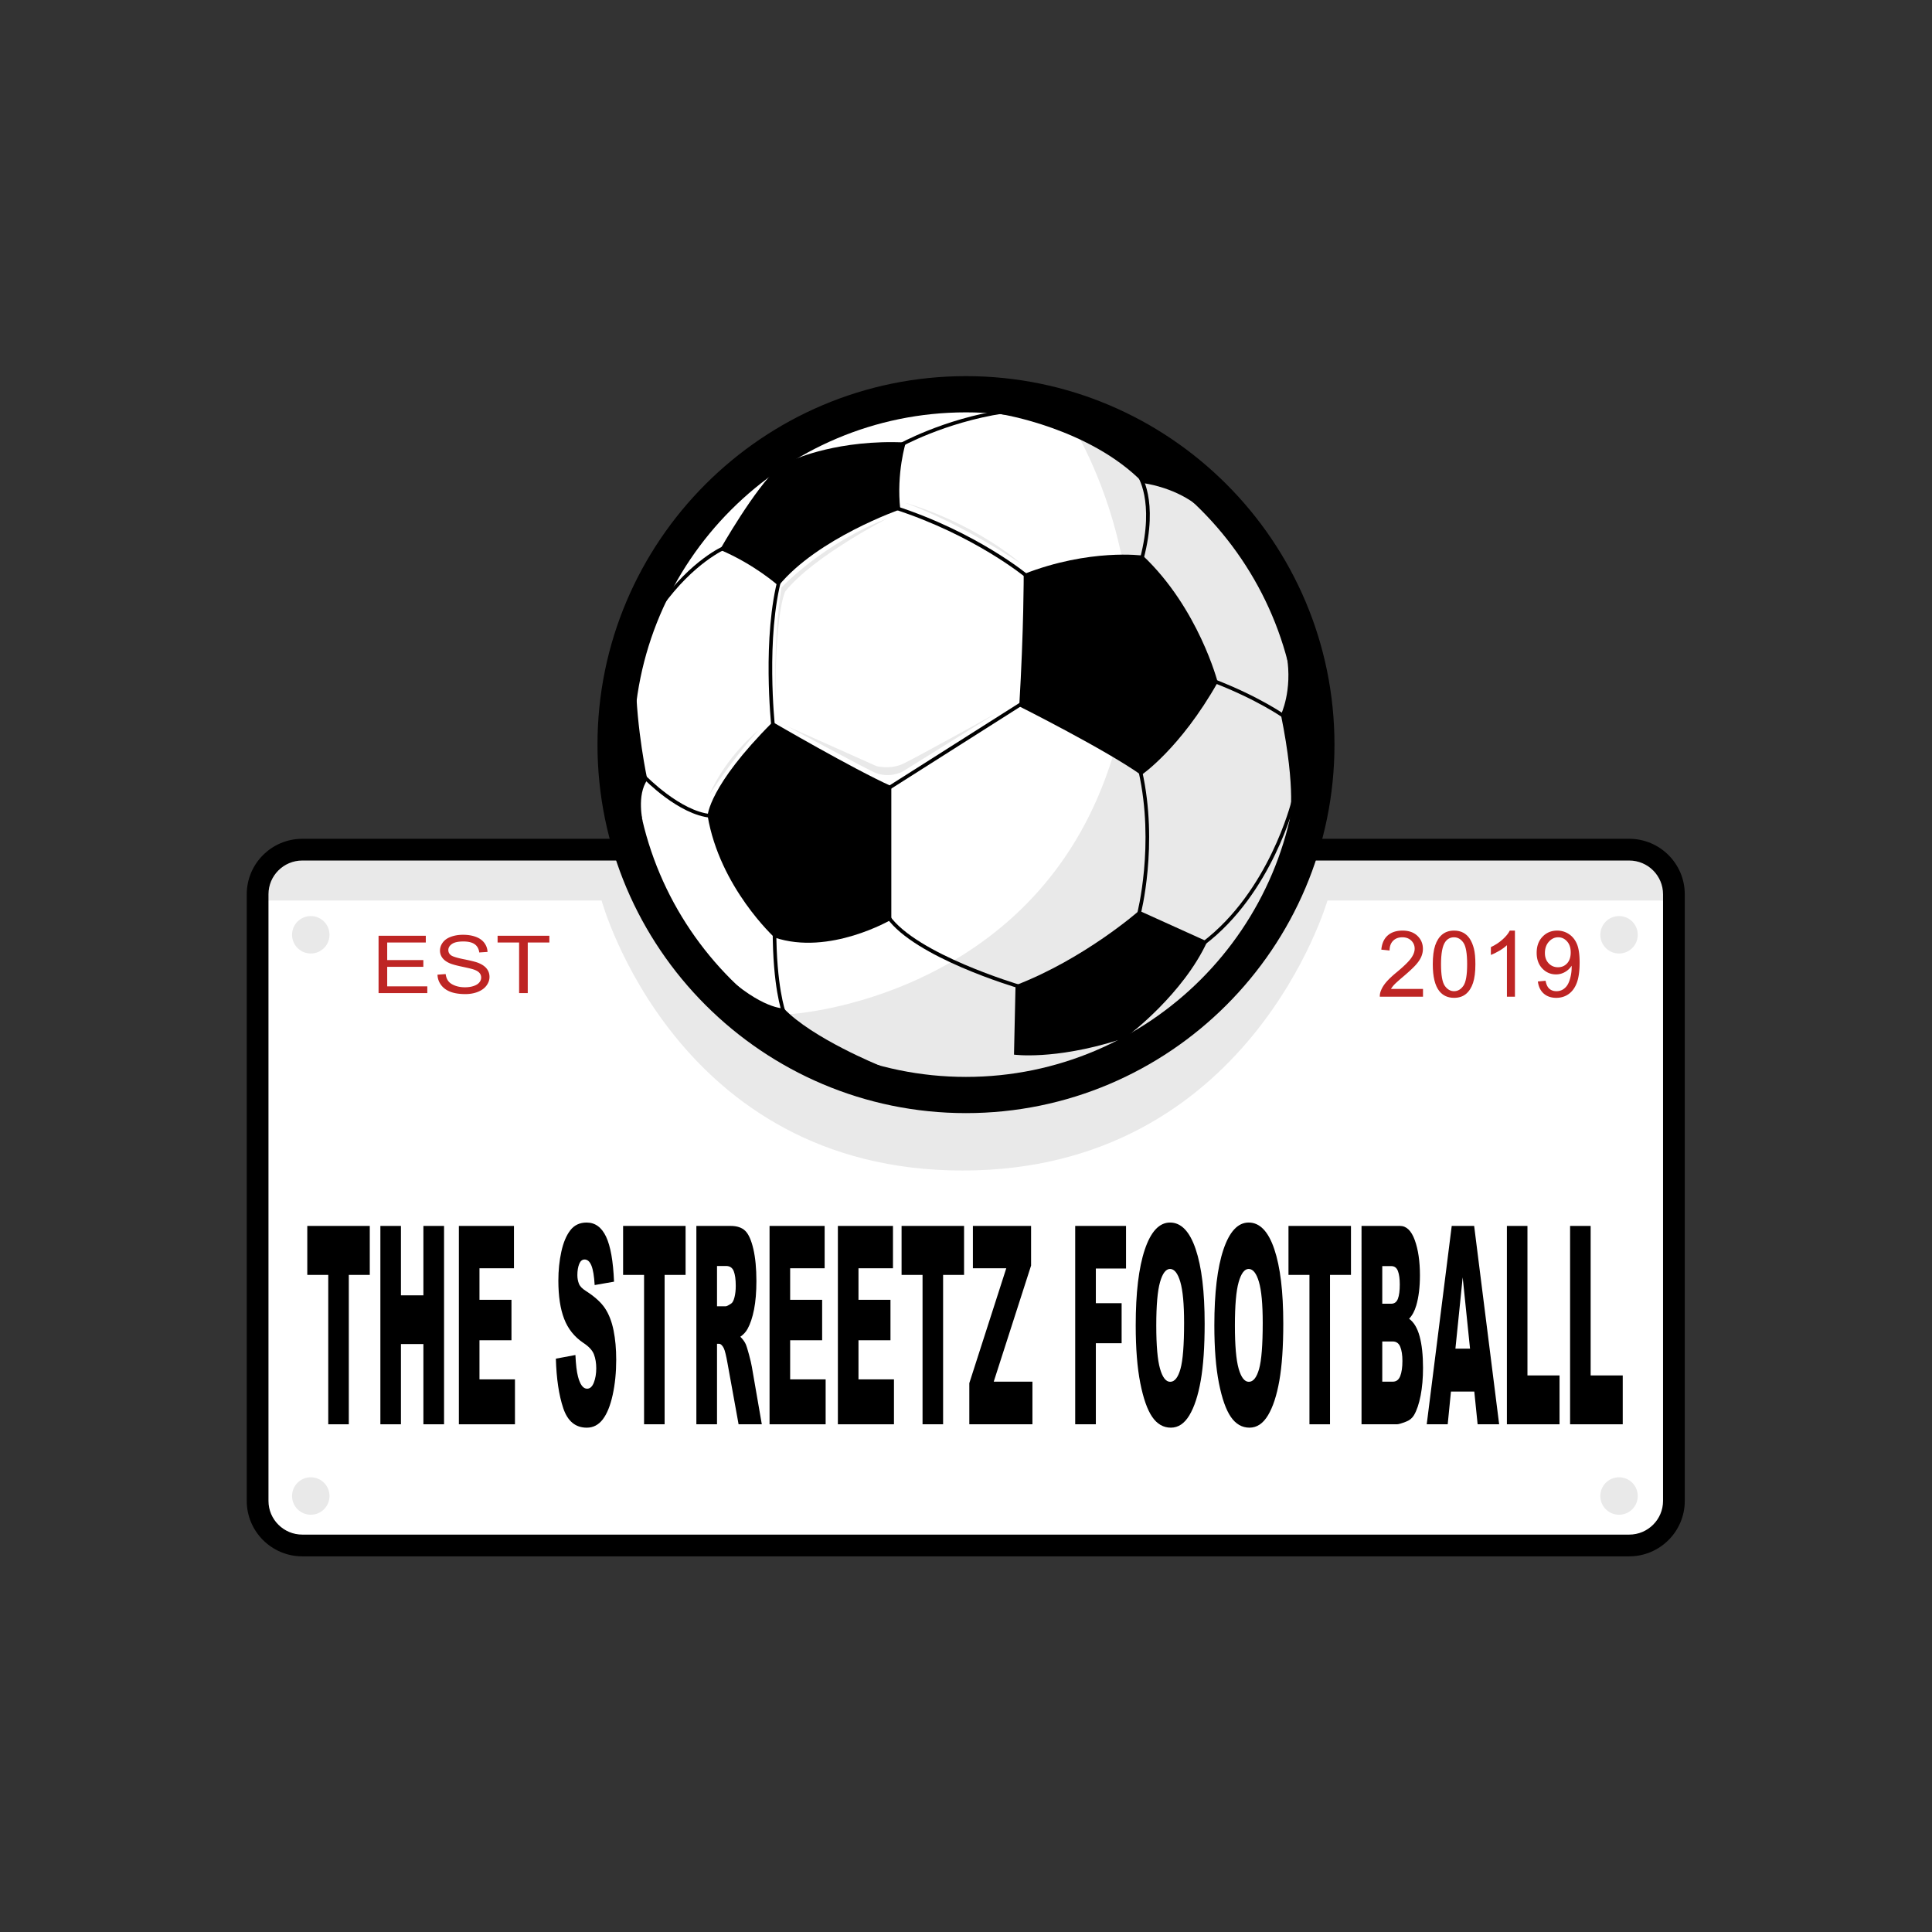<?xml version="1.0" encoding="UTF-8"?>
<svg data-bbox="204.397 311.185 1191.204 977.635" xmlns="http://www.w3.org/2000/svg" viewBox="0 0 1600 1600" height="1600" width="1600" data-type="color">
    <rect x="0" y="0" width="1600" height="1600" fill="#333333" stroke="none"/>
    <g>
        <defs>
            <clipPath id="980afee7-6ad8-434a-918d-c3fc4509d765" clipPathUnits="userSpaceOnUse">
                <path d="M0 1200h1200V0H0Z"/>
            </clipPath>
        </defs>
        <g clip-path="url(#980afee7-6ad8-434a-918d-c3fc4509d765)" transform="matrix(1.333 0 0 -1.333 0 1600)">
            <path d="M817.821 737.68c0-120.223-97.46-217.683-217.683-217.683s-217.683 97.46-217.683 217.683 97.46 217.683 217.683 217.683 217.683-97.46 217.683-217.683" fill="#ffffff" data-color="1"/>
            <path d="M807.87 672.428h204.315c15.335 0 27.766-12.401 27.766-27.699V267.834c0-15.297-12.431-27.698-27.766-27.698H187.813c-15.334 0-27.766 12.401-27.766 27.698v376.895c0 15.298 12.432 27.699 27.766 27.699h203.166" fill="#ffffff" data-color="1"/>
            <path d="M162.632 640.832h211.12s45.766-167.747 224.236-167.747c178.471 0 226.726 167.747 226.726 167.747h211.599s7.085 28.149-30.064 29.873c-37.15 1.723-194.556-4.117-194.556-4.117S752.331 537.866 638.01 523.285c-114.32-14.582-206.416 59.722-219.449 88.249s-33.32 59.489-33.32 59.489H184.175s-18.958-4.148-21.543-30.191" fill="#e9e9e9" data-color="2"/>
            <path d="M664.371 938.984s71.547-107.971 17.874-233.476C628.316 579.405 492.006 567.983 478.598 569.98c0 0 83.981-74.491 176.846-42.895 92.865 31.597 156.889 113.363 158.771 191.684 1.883 78.32-33.865 191.491-149.844 220.215" fill="#e9e9e9" data-color="2"/>
            <path d="M600.138 944.114c-113.828 0-206.433-92.606-206.433-206.433s92.605-206.432 206.433-206.432 206.433 92.605 206.433 206.432-92.606 206.433-206.433 206.433m0-435.366c-126.234 0-228.934 102.699-228.934 228.933s102.7 228.933 228.934 228.933 228.933-102.699 228.933-228.933-102.699-228.933-228.933-228.933" fill="#000000" data-color="3"/>
            <path d="M480.03 751.705s49.596-28.915 73.724-39.83v-82.916s-38.49-22.596-72.575-11.107c0 0-34.086 31.213-41.554 75.64 0 0 .575 18.383 40.405 58.213" fill="#000000" data-color="3"/>
            <path d="M636 843.621s.096-34.277-2.777-82.15c0 0 53.81-27 75.831-42.703 0 0 24.128 16.277 47.49 57.639 0 0-11.872 45.958-46.532 78.704 0 0-32.937 4.595-74.012-11.49" fill="#000000" data-color="3"/>
            <path d="M562.754 925.388s-5.936-18.766-3.447-41.554c0 0-51.32-17.808-75.639-47.49 0 0-14.766 13.275-36.383 22.405 0 0 21.638 38.298 36.574 51.511l9.958 4.74s27.431 12.447 68.937 10.388" fill="#000000" data-color="3"/>
            <path d="M707.713 634.513s-33.894-29.873-76.788-46.341l-.958-43.086s24.671-3.509 64.725 9l8.425-1.148-1.532 4.595s33.511 25.277 48.448 57.831z" fill="#000000" data-color="3"/>
            <path d="M795.8 756.301s7.277 14.745 3.638 36.575c-3.638 21.83 18.282-61.855 18.282-61.855l-8.324-29.104-8.234-11.106s4.404 17.426-5.362 65.49" fill="#000000" data-color="3"/>
            <path d="M546.669 538.192s-42.128 17.043-59.745 35.617c0 0-13.596-.574-37.724 21.831-24.128 22.404 22.787-31.565 22.787-31.565l53.286-30.862z" fill="#000000" data-color="3"/>
            <path d="M402.188 715.8s-6.816 31.369-7.181 62.618c-.364 31.249-4.213-43.756-4.021-53.522.191-9.766 8.33-35.139 8.33-35.139s-3.926 16.564 2.872 26.043" fill="#000000" data-color="3"/>
            <path d="M710.394 900.111s17.617-2.106 31.979-12.734-4.308 8.617-4.308 8.617l-43.182 36.096-61.66 13.931-11.621-2.98s55.616-8.653 88.792-42.93" fill="#000000" data-color="3"/>
            <path d="M479.199 748.998c-.061.552-5.935 55.706 4.534 93.583l2.168-.599c-10.355-37.466-4.525-92.191-4.465-92.739Z" fill="#000000" data-color="3"/>
            <path d="M637.287 841.467c-.311.261-31.653 26.242-81.773 42.446l.693 2.141c50.561-16.347 82.212-42.6 82.527-42.863Z" fill="#000000" data-color="3"/>
            <path d="m710.526 853.103-2.177.57c9.296 35.51-1.809 51.169-1.922 51.323l1.807 1.341c.49-.659 11.893-16.558 2.292-53.234" fill="#000000" data-color="3"/>
            <path d="M797.06 754.381c-.155.111-15.883 11.251-43.41 21.838l.809 2.101c27.818-10.7 43.752-21.997 43.911-22.109Z" fill="#000000" data-color="3"/>
            <path d="m748.415 613.317-1.359 1.793c41.331 31.374 55.175 86.898 55.311 87.455l2.186-.53c-.136-.565-14.176-56.865-56.138-88.718" fill="#000000" data-color="3"/>
            <path d="m708.609 631.927-2.174.576c.111.424 11.105 42.985.948 88.318l2.194.492c10.282-45.888-.854-88.956-.968-89.386" fill="#000000" data-color="3"/>
            <path d="M632.907 586.326c-2.626.771-64.534 19.159-81.985 43.705l1.834 1.304c16.999-23.912 80.148-42.664 80.784-42.85Z" fill="#000000" data-color="3"/>
            <path d="m547.655 706.52-1.206 1.9 88.086 55.916 1.207-1.9z" fill="#000000" data-color="3"/>
            <path d="M441.538 692.276c-19.821 1.74-41.084 23.633-41.979 24.564l1.621 1.56c.214-.222 21.578-22.216 40.554-23.883Z" fill="#000000" data-color="3"/>
            <path d="M485.87 571.116c-.237.634-5.817 15.923-5.817 51.715h2.25c0-35.309 5.617-50.773 5.674-50.925Z" fill="#000000" data-color="3"/>
            <path d="m411.433 823.433-1.828 1.312c20.108 27.993 39.685 36.24 40.509 36.577l.853-2.081c-.195-.081-19.837-8.387-39.534-35.808" fill="#000000" data-color="3"/>
            <path d="m559.431 922.494-1.109 1.959c.273.153 27.657 15.487 64.772 21.196l.343-2.224c-36.713-5.647-63.737-20.779-64.006-20.931" fill="#000000" data-color="3"/>
            <path d="m489.03 749.12 55.533-24.798s8.617-2.298 16.659 1.532c8.043 3.83 57.831 31.404 57.831 31.404l-58.405-36.383s-8.617-4.787-18.383 0-53.235 28.245-53.235 28.245" fill="#e9e9e9" data-color="2"/>
            <path d="M471.125 746.535s-19.819-15.654-30.447-40.07c0 0 13.213 20.825 30.447 40.07" fill="#e9e9e9" data-color="2"/>
            <path d="M712.84 713.79s9.339-41.362 0-76.597l33.938-17.808-36.597 16.085s9.549 25.612 2.659 78.32" fill="#e9e9e9" data-color="2"/>
            <path d="M485.487 835.291s25.947 27.671 65.969 42.99c0 0-46.15-23.554-63.575-45.384 0 0-6.22-10.915-6.174-67.979 0 0-1.295 37.341 3.78 70.373" fill="#e9e9e9" data-color="2"/>
            <path d="M561.988 888.047s39.83-10.532 73.15-38.49c0 0-37.15 25.277-73.15 38.49" fill="#e9e9e9" data-color="2"/>
            <path d="M1012.186 233.386H187.813c-19.031 0-34.515 15.453-34.515 34.448v376.895c0 18.995 15.484 34.449 34.515 34.449h203.166v-13.5H187.813c-11.587 0-21.015-9.398-21.015-20.949V267.834c0-11.551 9.428-20.948 21.015-20.948h824.373c11.589 0 21.016 9.397 21.016 20.948v376.895c0 11.551-9.427 20.949-21.016 20.949H807.87v13.5h204.316c19.033 0 34.517-15.454 34.517-34.449V267.834c0-18.995-15.484-34.448-34.517-34.448" fill="#000000" data-color="3"/>
            <path d="M190.91 438.666h38.823v-30.431h-13.025v-92.806h-12.772v92.806H190.91z" fill="#000000" data-color="3"/>
            <path d="M236.32 438.666h12.772v-43.125h13.956v43.125h12.828V315.429h-12.828v49.849h-13.956v-49.849H236.32Z" fill="#000000" data-color="3"/>
            <path d="M285.084 438.666h34.227v-26.312h-21.427v-19.586h19.876v-25.136h-19.876v-24.295h22.047v-27.908h-34.847Z" fill="#000000" data-color="3"/>
            <path d="m345.341 356.199 12.152 2.271q.394-8.828 1.607-13.451 1.973-7.482 5.639-7.481 2.733-.002 4.214 3.825 1.48 3.824 1.48 8.868 0 4.792-1.409 8.574t-6.541 7.146q-8.402 5.632-11.983 14.963-3.608 9.331-3.608 23.791 0 9.498 1.847 17.947 1.845 8.446 5.554 13.282 3.707 4.833 10.164 4.833 7.921 0 12.08-8.785t4.949-27.951l-12.039-2.1q-.48 8.322-2.016 12.104t-4.244 3.783q-2.227 0-3.354-2.817-1.128-2.816-1.128-6.851 0-2.941.93-5.295.902-2.439 4.286-4.54 8.372-5.381 11.996-10.885 3.623-5.508 5.272-13.661 1.65-8.155 1.649-18.242 0-11.853-2.198-21.856-2.2-10.005-6.147-15.173-3.947-5.17-9.952-5.171-10.545 0-14.605 12.106-4.06 12.104-4.595 30.766" fill="#000000" data-color="3"/>
            <path d="M387.114 438.666h38.823v-30.431h-13.025v-92.806H400.14v92.806h-13.026z" fill="#000000" data-color="3"/>
            <path d="M445.464 388.732h5.385q.873 0 3.383 1.682 1.27.756 2.072 3.867.803 3.11.803 7.144 0 5.968-1.268 9.164-1.27 3.194-4.765 3.194h-5.61Zm-12.829-73.303v123.237h21.287q5.92 0 9.05-3.026 3.129-3.028 5.046-11.223t1.918-19.966q0-10.256-1.467-17.695-1.467-7.44-4.034-12.062-1.636-2.943-4.486-4.876 2.282-2.275 3.326-4.543.703-1.516 2.042-6.48t1.789-7.656l6.185-35.71h-14.432l-6.827 37.66q-1.296 7.314-2.311 9.5-1.382 2.857-3.13 2.858h-1.127v-50.018z" fill="#000000" data-color="3"/>
            <path d="M478.102 438.666h34.227v-26.312h-21.427v-19.586h19.876v-25.136h-19.876v-24.295h22.047v-27.908h-34.847Z" fill="#000000" data-color="3"/>
            <path d="M520.552 438.666h34.227v-26.312h-21.427v-19.586h19.876v-25.136h-19.876v-24.295h22.047v-27.908h-34.847Z" fill="#000000" data-color="3"/>
            <path d="M560.125 438.666h38.824v-30.431h-13.026v-92.806h-12.772v92.806h-13.026z" fill="#000000" data-color="3"/>
            <path d="M604.435 438.666h36.145v-24.632l-23.203-72.125h24.05v-26.48h-39.219v25.556l22.959 71.369h-20.732z" fill="#000000" data-color="3"/>
            <path d="M667.992 438.666h31.577v-26.48H680.82v-21.521h16.014v-24.882H680.82v-50.354h-12.828Z" fill="#000000" data-color="3"/>
            <path d="M718.363 376.795q0-18.662 2.326-26.816t6.328-8.155q4.119 0 6.373 7.987 2.256 7.986 2.255 28.666 0 17.4-2.354 25.428t-6.386 8.029q-3.863 0-6.203-8.155-2.34-8.153-2.339-26.984m-12.772.168q0 30.179 5.638 46.992 5.639 16.811 15.705 16.812 10.318 0 15.901-16.518 5.582-16.52 5.583-46.276 0-21.606-2.439-35.434-2.44-13.829-7.049-21.52-4.61-7.691-11.489-7.692-6.992 0-11.574 6.642-4.581 6.639-7.428 21.016-2.848 14.373-2.848 35.978" fill="#000000" data-color="3"/>
            <path d="M767.213 376.795q0-18.662 2.326-26.816t6.328-8.155q4.119 0 6.373 7.987 2.256 7.986 2.255 28.666 0 17.4-2.354 25.428t-6.386 8.029q-3.863 0-6.203-8.155-2.34-8.153-2.339-26.984m-12.772.168q0 30.179 5.638 46.992 5.639 16.811 15.705 16.812 10.318 0 15.901-16.518 5.582-16.52 5.583-46.276 0-21.606-2.439-35.434-2.44-13.829-7.049-21.52-4.61-7.691-11.489-7.692-6.992 0-11.574 6.642-4.581 6.639-7.428 21.016-2.848 14.373-2.848 35.978" fill="#000000" data-color="3"/>
            <path d="M800.5 438.666h38.822v-30.431h-13.026v-92.806h-12.77v92.806H800.5z" fill="#000000" data-color="3"/>
            <path d="M858.766 341.91h6.513q3.298 0 4.652 3.488t1.354 9.373q0 5.463-1.341 8.785-1.338 3.321-4.693 3.321h-6.485zm0 48.42h5.555q2.988 0 4.158 3.068t1.169 8.869q0 5.38-1.169 8.407-1.17 3.026-4.075 3.026h-5.638Zm-12.885 48.337h23.908q5.979 0 9.177-8.827 3.2-8.828 3.201-21.856 0-10.929-2.284-18.747-1.523-5.212-4.454-8.237 4.454-3.197 6.555-10.971 2.1-7.777 2.101-19.545-.001-9.583-1.495-17.233t-4.088-12.105q-1.607-2.773-4.85-4.035-4.313-1.682-5.723-1.681h-22.048z" fill="#000000" data-color="3"/>
            <path d="m913.29 362.42-4.562 44.302-4.514-44.302Zm2.65-26.647h-14.501l-2.014-20.344h-13.04l15.535 123.237h13.931l15.532-123.237h-13.376Z" fill="#000000" data-color="3"/>
            <path d="M936.192 438.666h12.772v-92.89h19.932v-30.347h-32.704Z" fill="#000000" data-color="3"/>
            <path d="M975.455 438.666h12.772v-92.89h19.933v-30.347h-32.705Z" fill="#000000" data-color="3"/>
            <path d="M235.192 583.31v35.628h29.344v-4.204h-23.974v-10.912h22.451v-4.18h-22.451v-12.128h24.915v-4.204Z" fill="#be2524" data-color="4"/>
            <path d="m271.807 594.756 5.066.39q.36-2.674 1.675-4.388t4.084-2.77 6.228-1.057q3.073 0 5.426.802 2.353.803 3.502 2.199 1.148 1.398 1.149 3.05 0 1.678-1.107 2.928-1.108 1.252-3.655 2.102-1.634.56-7.225 1.739-5.592 1.178-7.835 2.224-2.905 1.335-4.332 3.316a7.4 7.4 0 0 0-1.425 4.436q0 2.698 1.743 5.043t5.095 3.56q3.348 1.215 7.446 1.216 4.512 0 7.959-1.276t5.301-3.756q1.855-2.478 1.993-5.613l-5.149-.34q-.416 3.377-2.81 5.103t-7.073 1.726q-4.872 0-7.101-1.569-2.228-1.566-2.228-3.778 0-1.92 1.578-3.159 1.55-1.24 8.098-2.54 6.547-1.302 8.982-2.273 3.544-1.434 5.233-3.632 1.689-2.2 1.688-5.067 0-2.844-1.854-5.36-1.856-2.514-5.33-3.913-3.474-1.396-7.82-1.397-5.51 0-9.232 1.41-3.724 1.409-5.841 4.241-2.118 2.83-2.229 6.403" fill="#be2524" data-color="4"/>
            <path d="M322.512 583.31v31.424h-13.371v4.204h32.167v-4.204h-13.426V583.31Z" fill="#be2524" data-color="4"/>
            <path d="M884.071 585.897v-4.828h-26.827a8.9 8.9 0 0 0 .581 3.488q1.024 2.763 3.28 5.442 2.257 2.678 6.52 6.195 6.616 5.469 8.943 8.663 2.325 3.195 2.325 6.042 0 2.986-2.118 5.036t-5.523 2.051q-3.598 0-5.758-2.177t-2.187-6.026l-5.123.53q.527 5.775 3.96 8.804 3.432 3.026 9.219 3.027 5.84 0 9.247-3.264 3.405-3.266 3.405-8.094 0-2.455-.997-4.826-.996-2.372-3.308-4.995t-7.683-7.199q-4.485-3.796-5.758-5.149a16.5 16.5 0 0 1-2.104-2.72z" fill="#be2524" data-color="4"/>
            <path d="M895.273 601.244q0-10.074 2.339-13.408 2.34-3.336 5.772-3.335 3.434 0 5.773 3.348 2.34 3.35 2.339 13.395 0 10.101-2.339 13.421t-5.827 3.321q-3.435 0-5.482-2.93-2.575-3.74-2.575-13.812m-5.123 0q0 7.254 1.483 11.678 1.479 4.421 4.402 6.822 2.92 2.399 7.349 2.399 3.267 0 5.732-1.324 2.463-1.327 4.069-3.823 1.607-2.498 2.52-6.084.914-3.586.914-9.668 0-7.2-1.468-11.622-1.468-4.424-4.389-6.837-2.92-2.414-7.378-2.414-5.87 0-9.218 4.241-4.016 5.107-4.016 16.632" fill="#be2524" data-color="4"/>
            <path d="M941.192 581.068h-4.983v32.006q-1.8-1.73-4.72-3.46t-5.246-2.595v4.855q4.179 1.982 7.308 4.8 3.13 2.818 4.43 5.469h3.211Z" fill="#be2524" data-color="4"/>
            <path d="M975.845 608.583q0 4.325-2.284 6.864-2.285 2.539-5.496 2.539-3.323 0-5.786-2.735-2.465-2.733-2.464-7.087 0-3.906 2.339-6.349 2.34-2.441 5.772-2.442 3.46 0 5.69 2.442 2.228 2.442 2.229 6.768m-20.404-18.054 4.789.446q.609-3.405 2.326-4.939 1.717-1.536 4.402-1.535 2.298 0 4.028 1.06a8.65 8.65 0 0 1 2.838 2.833q1.107 1.771 1.854 4.786.75 3.013.749 6.138-.001.335-.028 1.005-1.497-2.4-4.084-3.893a11 11 0 0 0-5.606-1.492q-5.04 0-8.527 3.682-3.49 3.684-3.49 9.711 0 6.222 3.642 10.018 3.64 3.794 9.122 3.794 3.958 0 7.239-2.147 3.282-2.15 4.984-6.126 1.703-3.976 1.703-11.51 0-7.84-1.689-12.488-1.69-4.645-5.024-7.073-3.336-2.428-7.823-2.428-4.761 0-7.778 2.665-3.019 2.665-3.627 7.493" fill="#be2524" data-color="4"/>
            <path d="M204.713 270.87c0-6.425-5.208-11.633-11.633-11.633s-11.633 5.208-11.633 11.633 5.208 11.633 11.633 11.633 11.633-5.208 11.633-11.633" fill="#e9e9e9" data-color="2"/>
            <path d="M1017.5 270.87c0-6.425-5.208-11.633-11.633-11.633s-11.633 5.208-11.633 11.633 5.208 11.633 11.633 11.633 11.633-5.208 11.633-11.633" fill="#e9e9e9" data-color="2"/>
            <path d="M204.713 619.544c0-6.425-5.208-11.633-11.633-11.633s-11.633 5.208-11.633 11.633 5.208 11.633 11.633 11.633 11.633-5.208 11.633-11.633" fill="#e9e9e9" data-color="2"/>
            <path d="M1017.5 619.544c0-6.425-5.208-11.633-11.633-11.633s-11.633 5.208-11.633 11.633 5.208 11.633 11.633 11.633 11.633-5.208 11.633-11.633" fill="#e9e9e9" data-color="2"/>
        </g>
    </g>
</svg>
